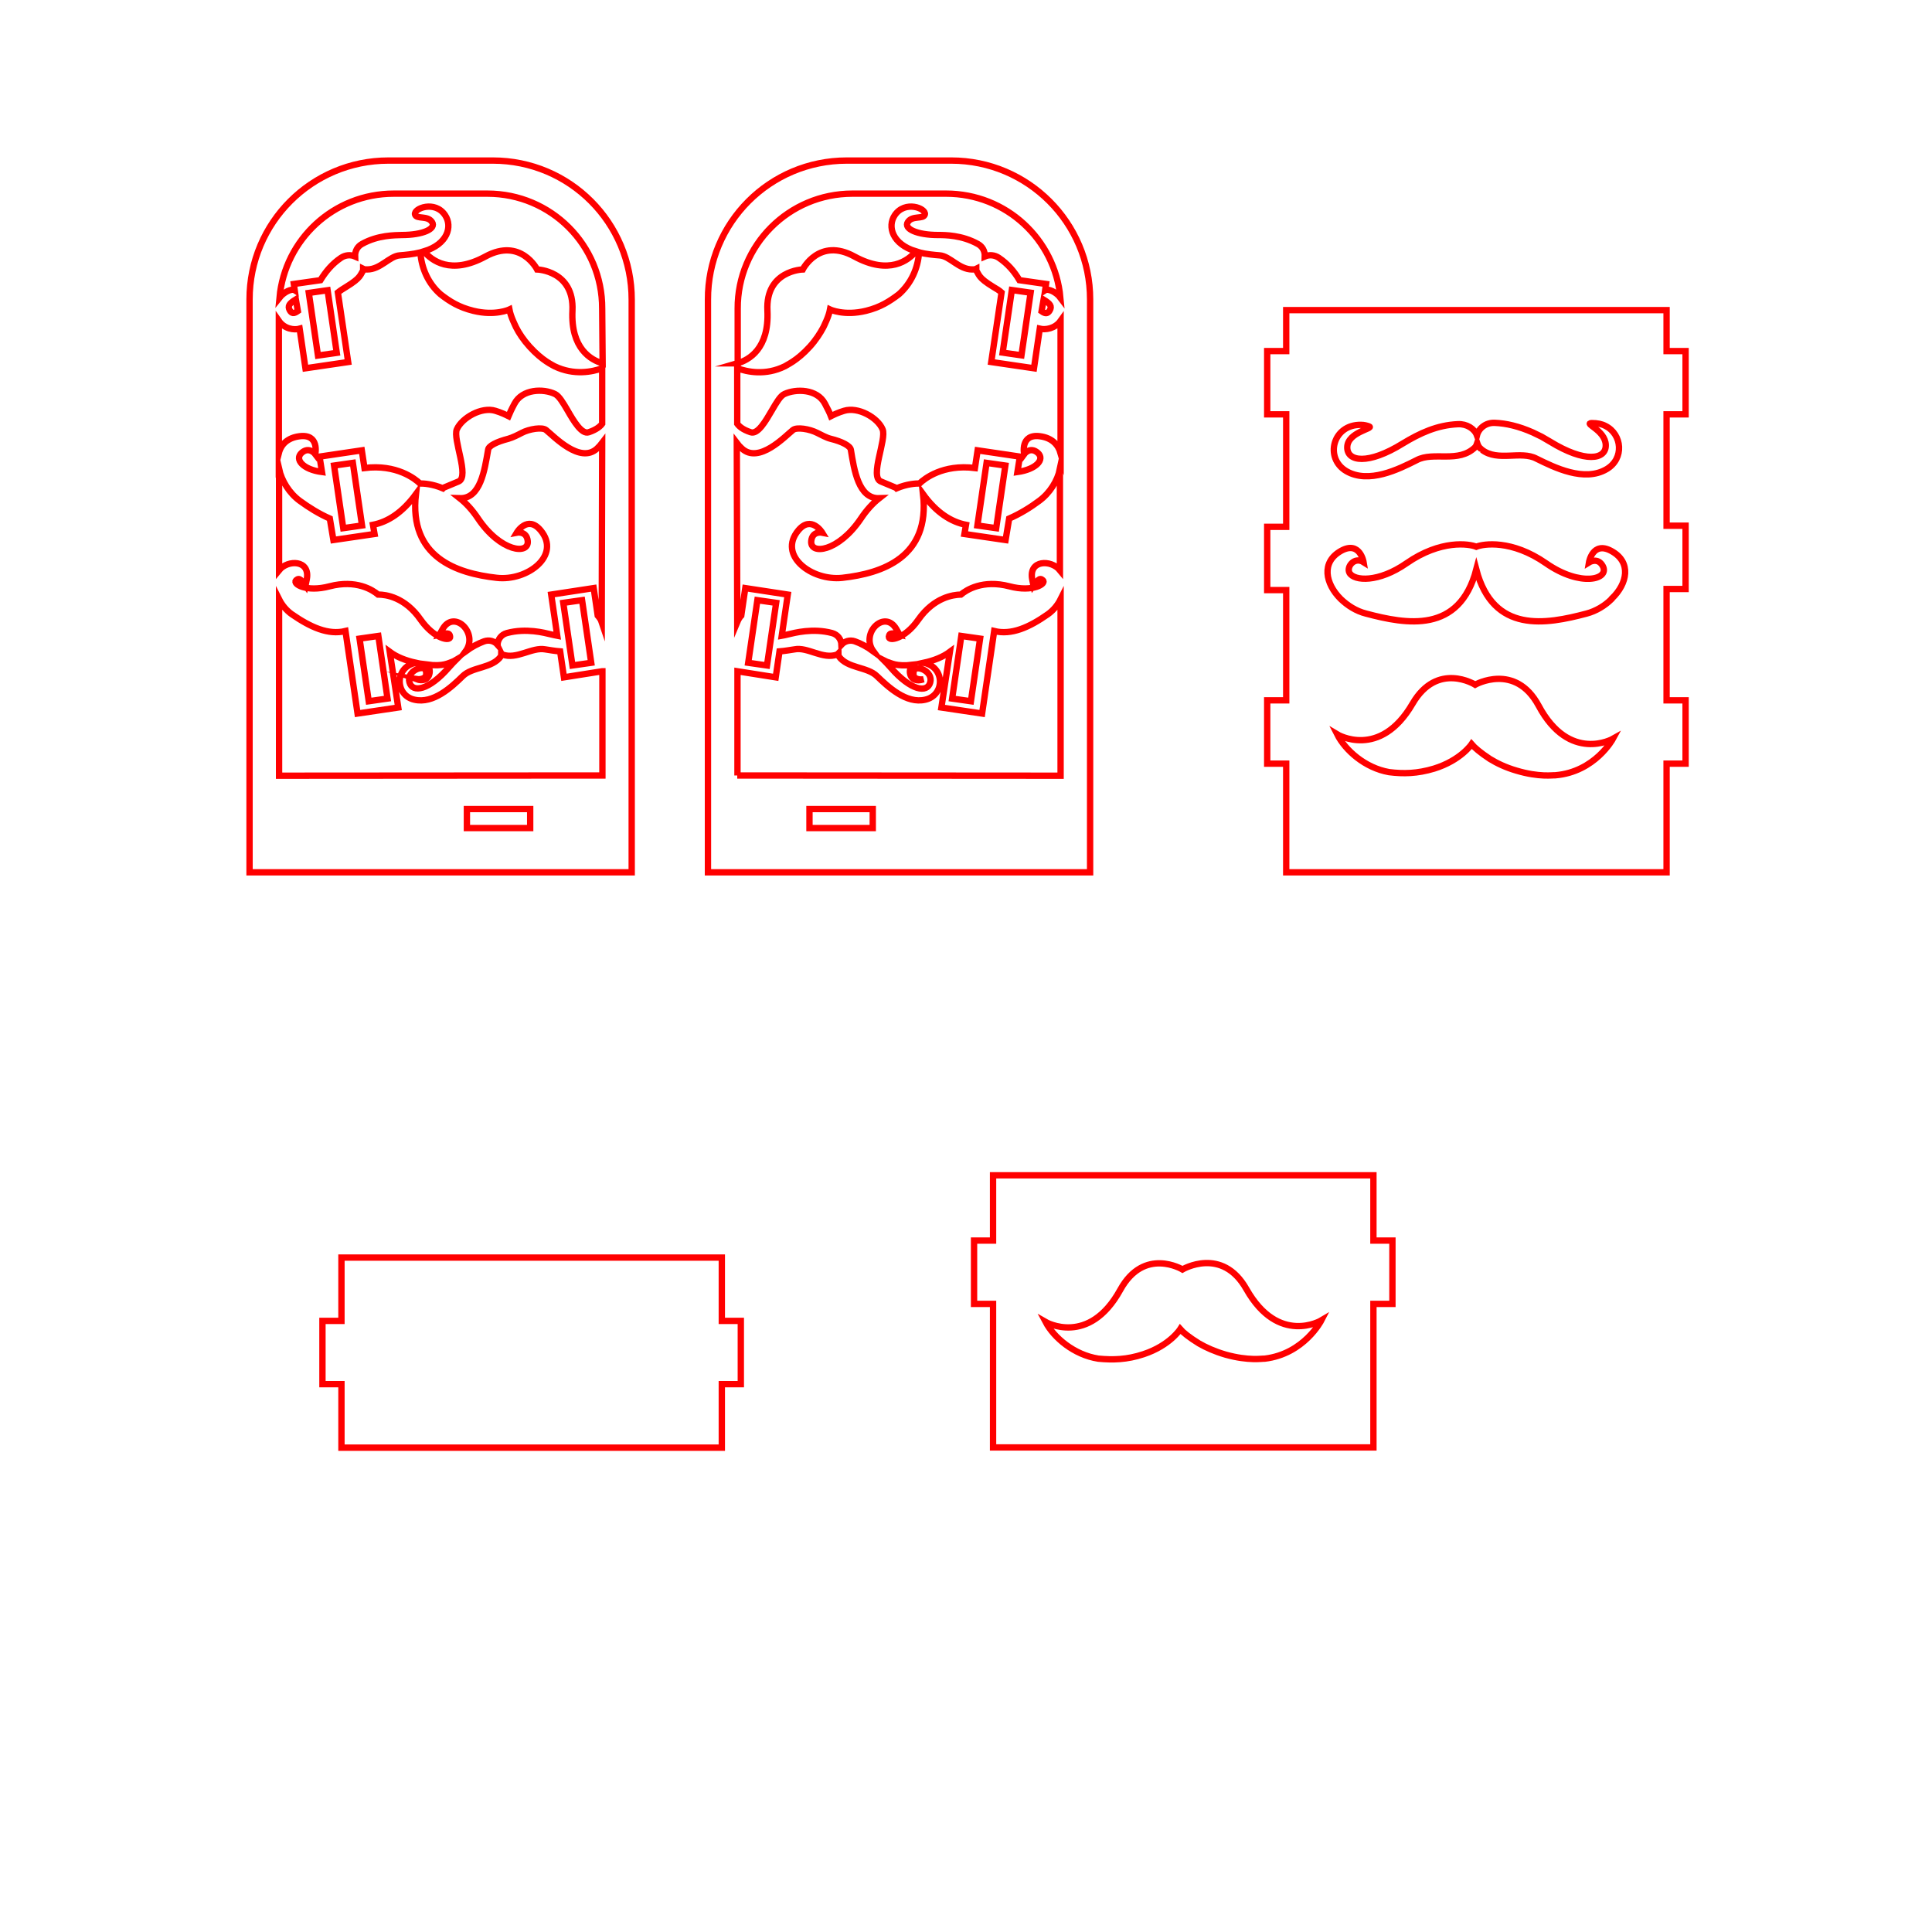 <?xml version="1.0" encoding="utf-8"?>
<!-- Generator: Adobe Illustrator 28.3.0, SVG Export Plug-In . SVG Version: 6.00 Build 0)  -->
<svg version="1.1" id="Слой_1" xmlns="http://www.w3.org/2000/svg" xmlns:xlink="http://www.w3.org/1999/xlink" x="0px" y="0px"
	 viewBox="0 0 864 864" style="enable-background:new 0 0 864 864;" xml:space="preserve">
<style type="text/css">
	.st0{fill:none;stroke:#FF0000;stroke-width:2.835;stroke-miterlimit:10;}
</style>
<g>
	<path class="st0" d="M282.5,134v256.1H111.6V133.9c0-34.3,27.8-62.1,62.1-62.1h46.7C254.8,71.8,282.5,99.6,282.5,134z M237.1,361.8
		h-28.3v8.5h28.3V361.8z M269.3,300.2l-17.1,2.7l-1.7-11.6c-2.6-0.2-4.6-0.6-6.7-0.9c-5.9-1.1-12.8,4.7-19.1,2.3
		c-0.2-0.2-0.4-0.3-0.5-0.5c0,0.4-0.1,0.9-0.2,1.3c-3.9,5.5-12.8,4.6-17.1,8.9c-4.9,4.8-13.1,12.5-21.6,10.5
		c-8.8-2-8.9-14.7,0.7-16.5c-4.6-1-8.6-2.6-11.7-4.9l3.8,24.9l-18.2,2.7l-5.4-36.9c-7.7,1.9-15.6-1.7-24-7.5
		c-2.4-1.7-4.4-4.1-5.7-6.7v78.9l144.6-0.1V300.2z M164.9,313.6l8.4-1.2l-4.1-28l-8.4,1.2L164.9,313.6z M186.1,303.7
		c1.4,0.2,3.4,0,4.2-1.2c0.5-0.8,0.3-2.3,0-2.9c-1.2-2.4-8.6,0.6-7.2,5.5c1.3,4.8,8.6,3.8,17.7-6.7c2-2.2,2-2.2,3-3.2
		c-0.5,0.3-0.9,0.5-1.4,0.7l0,0c-1.7,0.5-4,2.3-11.5,1.3C193.4,299.3,192.4,306,186.1,303.7z M256,297.6l8.4-1.2l-4.1-28l-8.4,1.2
		L256,297.6z M269.3,198.1c-0.6,0.8-1.4,1.6-2.3,2.5c-7.6,7-19.3-5.5-22.8-8.3c-1.7-1.4-7.5-0.5-10.9,1.3c-1.5,0.8-4.1,2.1-5.9,2.6
		c-5.4,1.4-8.9,3.2-9.1,4.9c-1.6,9.2-3.4,22-12.7,21.7c2.8,2.2,5.6,5.2,8.2,9.1c10.1,15,22.9,16.3,22.2,10c-0.5-4.6-4.9-3.7-4.9-3.7
		s4.8-8.1,10.7-1c9.3,11.2-6,22.8-19.7,21.2c-17.8-2-39.3-9.1-36.1-37.4c-6.1,8.3-12.6,12.4-19.2,13.7l0.7,4.1l-18.4,2.7l-1.6-9.6
		c-4.8-2.1-9.3-4.9-13.4-7.9c-4.8-3.5-8.1-9-9.3-14.2V255c3.9-4.8,14-4.7,12.4,4l-0.6,3c-1.7-2.2-2.5-4-4.2-2.5
		c-1.7,1.6,4.5,5.5,15,2.7c11.9-3.1,19.2,1.6,21.7,3.7l0.1,0c3.3,0,11.9,1.1,18.9,11.2c6.2,8.8,13.5,9.9,13.2,7.6
		c-0.3-2.1-1.9-1.4-4.8-0.8l1.4-2.5c5.1-9.1,16.3,1.7,10.3,9.9c2.9-2.1,5.6-3.5,8.3-4.5c2.3-0.8,4.6-0.1,6,1.5
		c0.1-2.3,1.6-4.5,4.2-5.2c8.6-2.3,16.8-0.1,19.7,0.6c1.2,0.3,1.8,0.4,2.8,0.6l-2.7-18.4l19-2.9l1.8,12.3c0.7,0.8,1.4,1.7,1.8,2.9
		L269.3,198.1L269.3,198.1L269.3,198.1z M153.5,236.2l8.4-1.2l-4.1-28l-8.4,1.2L153.5,236.2z M269.3,164.7
		c-4.4,1.6-12.6,3.3-21.3-0.9v0c-0.7-0.5-5.3-2.3-11.2-8.8v0c0,0,0,0,0,0c-2.7-3-4.7-6-6-8.6v0c-0.3-0.7-2.4-4.7-3-8
		c0,0-6.3,3-16.1,0.6h0c-6.5-1.6-10.6-4.2-14.7-7.4l0,0c-5.5-4.8-8.5-11.6-9-18.7c-3.4,0.8-6.7,1.1-9.2,1.3
		c-4.6,0.3-8.6,6.3-14.6,6.3c-0.8,0-1.2,0-1.8-0.3c0,0,0,0,0,0.1l0.2,0.4c-1.6,2.2-0.9,3.4-7.8,7.6c-1.3,0.8-2.6,1.6-3.7,2.5
		l4.6,31.1l-19.1,2.8l-2.6-17.7c-2.5,0.7-6.8,0.1-9.3-3.5v59.1c1-3.9,3.9-6.8,9.2-7.5c9.1-1.2,7.1,8,7.1,8s-2.7-3.6-6.1-0.6
		c-3.3,2.9,0.6,7.5,9.1,8.6l-1.1-6.9l18.9-2.8l1.2,7.9c14.4-1.8,22.7,4.9,24.8,6.9c1.6,0,5.6,0.2,10.3,2.2c0.1-0.1,0.2-0.2,0.3-0.3
		l6.7-2.8c5-2.1-2.7-19-0.8-23.3c2.3-5.2,11.1-10.2,17.2-8.3c2.7,0.8,4.7,1.8,5.9,2.4c0.5-1.2,1.4-3.2,2.7-5.6
		c3.5-6.6,12.9-6.8,18.1-4.3c1.8,0.9,3.5,3.7,5.6,7.3c2.8,4.9,6.4,10.9,9.5,9.8c3.6-1.2,5.3-2.8,6-3.8L269.3,164.7L269.3,164.7z
		 M132.3,133.9c-2.9,1.8-3.8,2.9-2.7,4.9c0.8,1.4,1.8,1.6,3.6,0.3L132.3,133.9z M142.2,159l8.4-1.2l-4.1-28l-8.4,1.2L142.2,159z
		 M269.3,138c0.1-28.4-22.9-51.4-51.3-51.4h-41.9c-26.9,0-48.7,20.5-51.1,46.5c1.9-2.4,5.4-4.2,6.8-3.3l-0.4-2.8l11.9-1.7
		c2.4-3.9,5.2-7.3,9.2-10c1.9-1.3,4.3-1.5,6.3-0.6c-0.1-2.5,1.1-4.5,3.1-5.6c7.1-4,14.8-3.9,17.7-4c9.6,0,15.6-2.8,13.6-5.8
		c-2-3.1-7-1.1-7.6-3.4c-0.7-2.7,9-6.5,13.5,0.4c3.3,5,1.1,12.9-9.5,16.1c3.3,4,11.9,10.8,27.5,2.3c15.8-8.6,23.1,5.8,23.1,5.8
		s16.6,0.5,15.8,18.4c-0.8,17,8.3,22.1,13.5,23.6L269.3,138L269.3,138z"/>
	<path class="st0" d="M378.7,71.8h46.7c34.3,0,62.1,27.8,62.1,62.1v256.2H316.6V134C316.5,99.6,344.3,71.8,378.7,71.8z M362,370.3
		h28.3v-8.5H362V370.3z M329.7,346.8l144.6,0.1V268c-1.3,2.6-3.3,5-5.7,6.7c-8.4,5.9-16.3,9.4-24,7.5l-5.4,36.9l-18.2-2.7l3.8-24.9
		c-3.1,2.3-7.1,3.9-11.7,4.9c9.6,1.9,9.5,14.5,0.7,16.5c-8.5,2-16.7-5.8-21.6-10.5c-4.3-4.3-13.2-3.4-17.1-8.9
		c-0.1-0.4-0.2-0.9-0.2-1.3c-0.2,0.2-0.3,0.4-0.5,0.5c-6.4,2.4-13.2-3.5-19.1-2.3c-2.1,0.3-4.1,0.7-6.7,0.9l-1.7,11.6l-17.1-2.7
		V346.8z M438.3,285.6l-8.4-1.2l-4.1,28l8.4,1.2L438.3,285.6z M408.2,297.3c-7.6,0.9-9.8-0.9-11.5-1.3l0,0c-0.5-0.2-1-0.5-1.4-0.7
		c1,1,1,1,3,3.2c9.1,10.5,16.4,11.5,17.7,6.7c1.4-4.9-6-7.9-7.2-5.5c-0.3,0.6-0.5,2.1,0,2.9c0.7,1.2,2.8,1.4,4.2,1.2
		C406.6,306,405.7,299.3,408.2,297.3z M347.1,269.6l-8.4-1.2l-4.1,28l8.4,1.2L347.1,269.6z M329.7,278.2c0.5-1.2,1.1-2.2,1.8-2.9
		l1.8-12.3l19,2.9l-2.7,18.4c1.1-0.2,1.7-0.3,2.8-0.6c3-0.7,11.1-2.9,19.7-0.6c2.6,0.7,4.1,2.9,4.2,5.2c1.4-1.5,3.7-2.3,6-1.5
		c2.6,0.9,5.4,2.4,8.3,4.5c-6-8.2,5.1-19,10.3-9.9l1.4,2.5c-2.9-0.6-4.5-1.3-4.8,0.8c-0.3,2.3,7.1,1.2,13.2-7.6
		c7.1-10.1,15.7-11.1,18.9-11.2l0.1,0c2.5-2.1,9.8-6.8,21.7-3.7c10.5,2.8,16.7-1.2,15-2.7c-1.6-1.5-2.4,0.3-4.2,2.5l-0.6-3
		c-1.6-8.7,8.5-8.8,12.4-4v-45.2c-1.1,5.2-4.5,10.7-9.3,14.2c-4,3-8.6,5.8-13.4,7.9l-1.6,9.6l-18.4-2.7l0.7-4.1
		c-6.6-1.3-13.2-5.4-19.2-13.7c3.2,28.3-18.3,35.4-36.1,37.4c-13.7,1.5-29-10-19.7-21.2c5.8-7,10.7,1,10.7,1s-4.4-0.9-4.9,3.7
		c-0.7,6.4,12.1,5,22.2-10c2.6-3.9,5.4-6.9,8.2-9.1c-9.3,0.3-11.2-12.6-12.7-21.7c-0.3-1.7-3.8-3.6-9.1-4.9
		c-1.7-0.4-4.3-1.8-5.9-2.6c-3.5-1.8-9.2-2.7-10.9-1.3c-3.5,2.8-15.2,15.3-22.8,8.3c-0.9-0.8-1.7-1.7-2.3-2.5L329.7,278.2
		L329.7,278.2z M449.6,208.2l-8.4-1.2l-4.1,28l8.4,1.2L449.6,208.2z M329.7,189.5c0.7,1,2.3,2.6,6,3.8c3.2,1.1,6.7-5,9.5-9.8
		c2.1-3.6,3.8-6.5,5.6-7.3c5.2-2.4,14.6-2.3,18.1,4.3c1.3,2.4,2.2,4.3,2.7,5.6c1.2-0.6,3.2-1.6,5.9-2.4c6.2-1.9,15,3,17.2,8.3
		c1.9,4.4-5.9,21.2-0.8,23.3l6.7,2.8c0.2,0.1,0.2,0.2,0.3,0.3c4.7-2,8.7-2.2,10.3-2.2c2.2-2.1,10.4-8.7,24.8-6.9l1.2-7.9l18.9,2.8
		l-1.1,6.9c8.5-1.2,12.4-5.7,9.1-8.6c-3.5-3-6.1,0.6-6.1,0.6s-1.9-9.2,7.1-8c5.3,0.7,8.1,3.7,9.2,7.5v-59.1
		c-2.5,3.5-6.8,4.1-9.3,3.5l-2.6,17.7l-19.1-2.8l4.6-31.1c-1-0.9-2.3-1.7-3.7-2.5c-6.9-4.2-6.2-5.4-7.8-7.6l0.2-0.4c0,0,0,0,0-0.1
		c-0.6,0.3-1,0.3-1.8,0.3c-6,0-10-6-14.6-6.3c-2.5-0.2-5.8-0.5-9.2-1.3c-0.5,7.1-3.5,13.8-9,18.7l0,0c-4.1,3.1-8.2,5.8-14.7,7.4h0
		c-9.8,2.4-16.1-0.6-16.1-0.6c-0.6,3.3-2.7,7.3-3,8v0c-1.4,2.6-3.3,5.6-6,8.6c0,0,0,0,0,0v0c-5.9,6.5-10.6,8.3-11.2,8.8v0
		c-8.7,4.3-16.9,2.5-21.3,0.9L329.7,189.5L329.7,189.5z M465.8,139.2c1.8,1.3,2.8,1,3.6-0.3c1.2-2,0.2-3.1-2.7-4.9L465.8,139.2z
		 M460.9,130.9l-8.4-1.2l-4.1,28l8.4,1.2L460.9,130.9z M329.7,162.5c5.2-1.5,14.3-6.5,13.5-23.6c-0.9-18,15.8-18.4,15.8-18.4
		s7.3-14.5,23.1-5.8c15.6,8.5,24.2,1.7,27.5-2.3c-10.6-3.2-12.8-11.1-9.5-16.1c4.6-6.9,14.2-3.1,13.5-0.4c-0.6,2.3-5.6,0.3-7.6,3.4
		c-2,3,4.1,5.8,13.6,5.8c2.9,0,10.5,0,17.7,4c2,1.1,3.2,3.1,3.1,5.6c2-0.9,4.4-0.7,6.3,0.6c4,2.7,6.9,6.1,9.2,10l11.9,1.7l-0.4,2.8
		c1.4-0.9,5,0.9,6.8,3.3c-2.4-26-24.2-46.5-51.1-46.5h-41.9c-28.4,0-51.4,23-51.3,51.4V162.5z"/>
	<path class="st0" d="M745.3,185.3v49.8h8.5v28.3h-8.5v49.8h8.5v28.3h-8.5v48.6H575.2v-48.6h-8.5v-28.3h8.5v-49.3c0,0-8.5,0-8.5,0
		v-28.3h8.5c0,0,0-50.3,0-50.3h-8.5V157h8.5v-18.3h170.1V157h8.5v28.3L745.3,185.3L745.3,185.3z M602.1,210.7
		c10,5.8,23.3-0.8,31.4-4.9c7.6-4.1,18.8,1.6,26.3-5.9c0.4-0.6,0.6-1.1,0.8-1.7c0.2,0.6,0.5,1.2,0.9,1.8c0,0,1.2,1.2,1.3,1.2
		c7.1,5.4,17.3,0.2,24.3,3.9c8.1,4,21.4,10.6,31.4,4.7c8-4.7,6.9-15.6-0.5-19.3c-1.7-0.9-3.7-1.3-6.1-1.3c-4,0.1,6,3.1,6.2,9.8
		c0.2,6.6-9.3,8.1-24.9-1.5c-4.6-2.7-2.9-1.8-7.7-4.1c-6.3-2.8-12-4.1-17-4.3c-4-0.2-7.2,2.4-8,5.6c-1.1-3-4.6-5.2-8.5-5
		c-9.3,0.4-17,4-24.6,8.6c-15.6,9.7-25.1,8.2-24.9,1.6c0.2-6.7,12.1-8.3,9.8-9.2c-1.1-0.4-2.3-0.7-3.6-0.7
		C596,189.7,592.2,204.9,602.1,210.7z M721.3,330.4c0,0-19.4,11-33.2-14.8c-10.5-19.5-28.4-9.4-28.4-9.4s-16.9-10.6-28,8.5
		C617,339.9,598,328.4,598,328.4c3.6,7.1,12.4,15,23.2,16.9l0,0c6.4,0.8,12.6,0.7,20.2-1.6l0,0l0,0c11.9-3.7,16.7-10.9,16.7-10.9
		c1.2,1.4,3.9,3.8,8.2,6.6v0c3.1,1.9,7,3.8,11.8,5.2c0,0,0,0,0,0l0,0c10.3,3.1,16.5,2,17.5,2.1l0,0
		C713.3,345.2,721.3,330.4,721.3,330.4z M720.6,246.4c-8.4-4.6-10,5.1-10,5.1s4-2.5,6.2,1.7c3.1,5.9-9.9,9.5-25.4-1.3
		c-15.4-10.7-28-8.7-31.2-7.4c-3.2-1.3-15.8-3.3-31.2,7.4c-12.5,8.7-23.4,8-25.5,4.3l0,0c-1.5-2.7,2.2-7.4,6.3-4.8
		c0,0-1.6-9.7-10-5.1c-9.2,5.1-7,14.8-0.3,21.5v0c0,0,0,0,0,0c3.1,3,7,5.5,11.4,6.6c18.1,4.8,41.7,9.1,49.3-19.7
		c7.6,28.8,31.2,24.5,49.3,19.7c4.2-1.1,8.2-3.5,11.2-6.5c0.1-0.1,0.2-0.1,0.2-0.2l0-0.1C727.7,261.1,729.8,251.4,720.6,246.4z"/>
	<path class="st0" d="M622.7,583.1l-8.5,0l0,64.2H444.1v-64.2l-8.5,0l0-28.3l8.5,0v-29.2h170.1v29.2l8.5,0L622.7,583.1z
		 M590.9,590.5c0,0-19.1,11.4-33.5-14c-10.9-19.3-28.6-8.8-28.6-8.8s-17.1-10.3-27.8,9.1c-14.1,25.6-33.4,14.4-33.4,14.4
		c3.7,7,12.7,14.7,23.6,16.4l0,0c6.4,0.6,12.7,0.5,20.2-2l0,0l0,0c11.8-3.9,16.4-11.2,16.4-11.2c1.2,1.4,4,3.7,8.4,6.4v0
		c3.1,1.8,7.1,3.6,11.9,5c0,0,0,0,0,0c10.4,2.9,16.5,1.7,17.5,1.8l0,0C583.2,605.5,590.9,590.5,590.9,590.5z"/>
</g>
<path class="st0" d="M322.8,619v28.4H152.7c0-3.5,0-24.8,0-28.4h-8.5v-28.3h8.5v-28.3h170.1v28.3h8.5V619L322.8,619z"/>
</svg>
